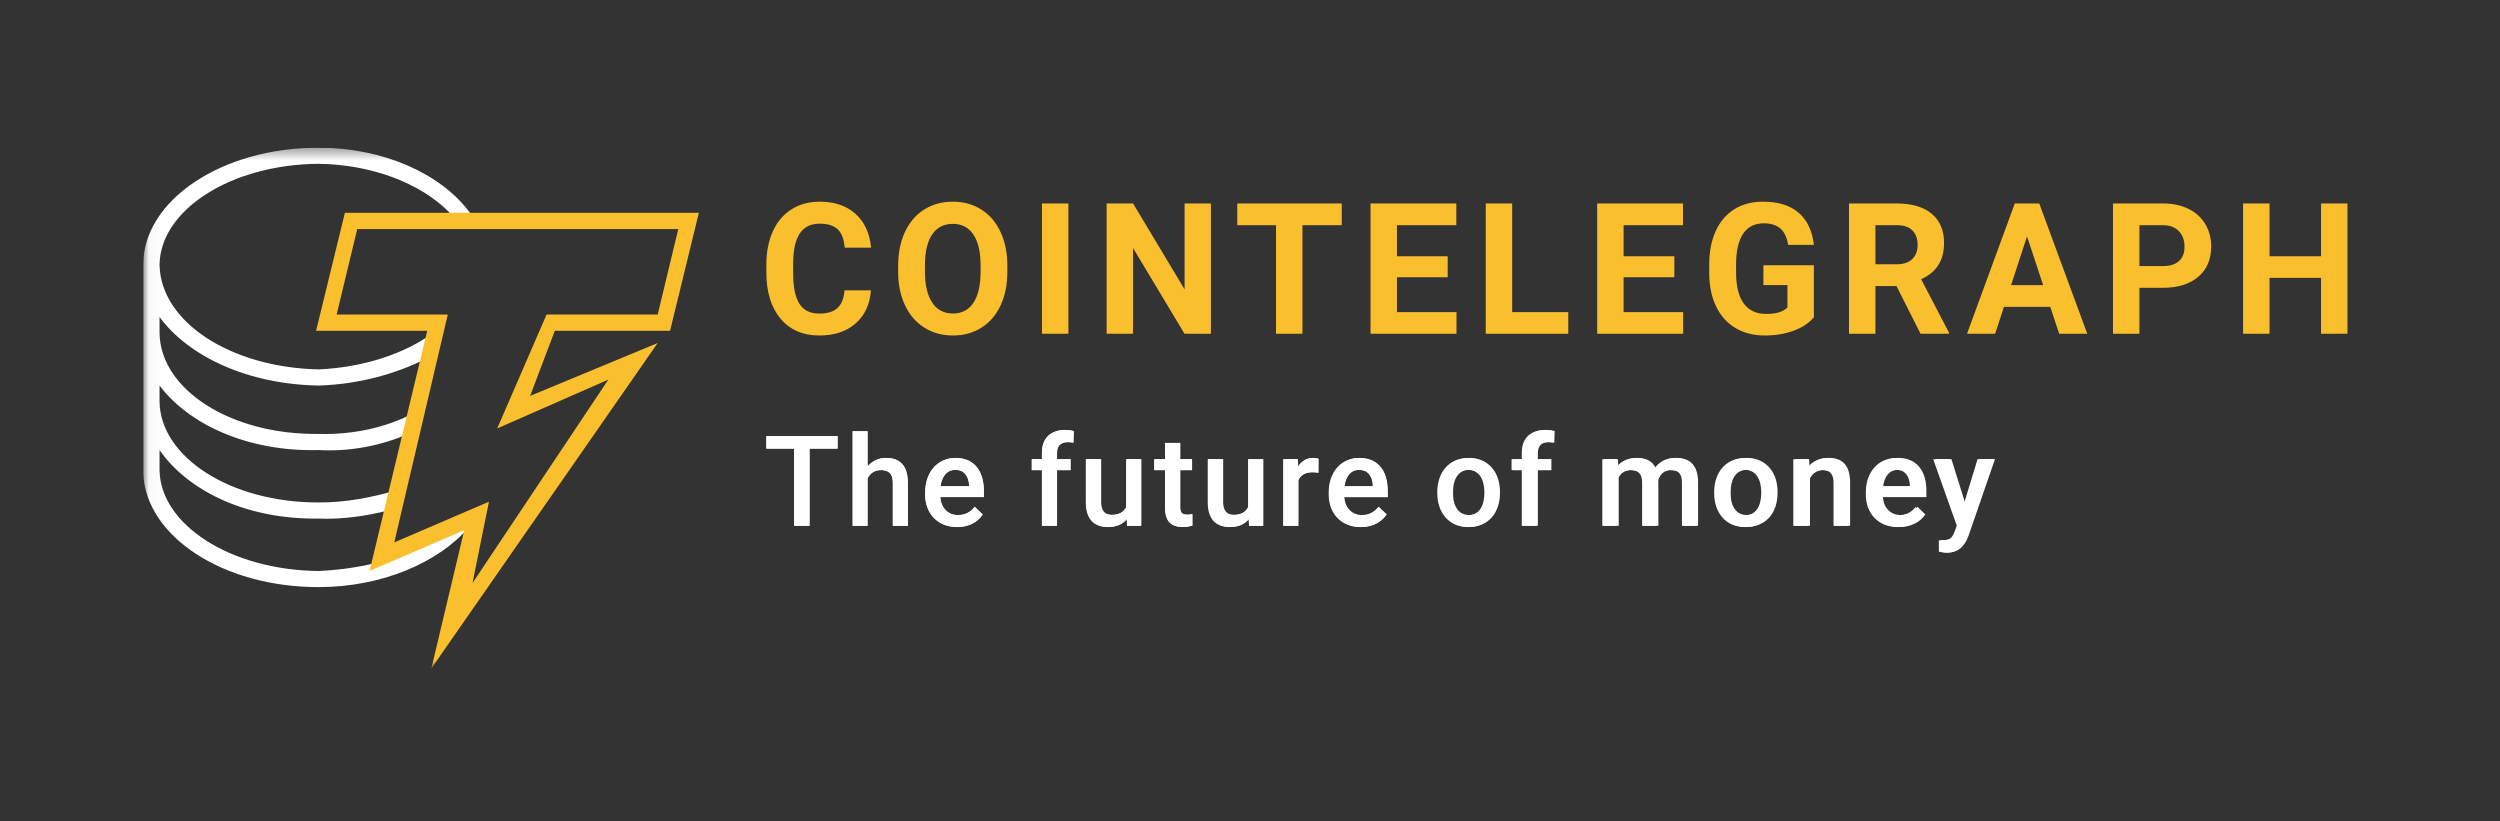 <svg width="210" height="69" viewBox="0 0 210 69" fill="none" xmlns="http://www.w3.org/2000/svg">
<rect x="0" y="0" width="210" height="69" fill="#333333" stroke="none"/>
<g clip-path="url(#clip0_15_6327)">
<g clip-path="url(#clip1_15_6327)">
<mask id="mask0_15_6327" style="mask-type:luminance" maskUnits="userSpaceOnUse" x="12" y="12" width="186" height="45">
<path d="M12.031 12.405H197.969V56.155H12.031V12.405Z" fill="white"/>
</mask>
<g mask="url(#mask0_15_6327)">
<path d="M73.157 24.387C73.074 25.564 72.646 26.491 71.873 27.168C71.102 27.844 70.084 28.182 68.821 28.182C67.44 28.182 66.354 27.709 65.563 26.765C64.771 25.822 64.375 24.526 64.375 22.877V22.207C64.375 21.156 64.558 20.229 64.923 19.427C65.288 18.626 65.809 18.011 66.487 17.583C67.165 17.154 67.954 16.94 68.852 16.94C70.094 16.94 71.095 17.279 71.856 17.955C72.614 18.631 73.053 19.58 73.173 20.803H70.953C70.898 20.096 70.705 19.584 70.372 19.266C70.038 18.948 69.532 18.789 68.852 18.789C68.112 18.789 67.558 19.058 67.191 19.596C66.823 20.136 66.634 20.971 66.624 22.103V22.929C66.624 24.111 66.8 24.976 67.153 25.521C67.506 26.068 68.062 26.341 68.822 26.341C69.507 26.341 70.019 26.182 70.357 25.864C70.695 25.546 70.888 25.053 70.938 24.388L73.157 24.387ZM84.618 22.809C84.618 23.887 84.43 24.831 84.055 25.642C83.681 26.454 83.144 27.08 82.446 27.521C81.749 27.961 80.949 28.182 80.046 28.182C79.153 28.182 78.356 27.964 77.656 27.529C76.956 27.092 76.413 26.47 76.028 25.661C75.643 24.852 75.448 23.921 75.444 22.868V22.328C75.444 21.251 75.635 20.303 76.017 19.484C76.4 18.665 76.94 18.036 77.638 17.597C78.336 17.16 79.134 16.941 80.031 16.94C80.929 16.94 81.727 17.159 82.425 17.597C83.123 18.036 83.663 18.665 84.044 19.484C84.427 20.303 84.619 21.248 84.619 22.32L84.618 22.809ZM82.37 22.313C82.37 21.165 82.167 20.294 81.763 19.698C81.359 19.102 80.781 18.803 80.031 18.803C79.287 18.803 78.712 19.098 78.307 19.686C77.902 20.275 77.698 21.138 77.694 22.276V22.81C77.694 23.927 77.896 24.793 78.3 25.409C78.704 26.026 79.286 26.334 80.046 26.334C80.79 26.334 81.363 26.037 81.763 25.443C82.162 24.85 82.364 23.984 82.37 22.846V22.313ZM89.745 28.032H87.526V17.09H89.745V28.032ZM101.717 28.032H99.497L95.177 20.833V28.032H92.957V17.09H95.177L99.505 24.304V17.09H101.717V28.032ZM112.705 18.917H109.405V28.032H107.186V18.917H103.93V17.09H112.705V18.917ZM121.606 23.29H117.345V26.221H122.346V28.032H115.125V17.09H122.332V18.917H117.345V21.524H121.606V23.29ZM127.023 26.221H131.736V28.032H124.803V17.09H127.023V26.221ZM140.645 23.289H136.383V26.221H141.384V28.032H134.163V17.09H141.37V18.917H136.383V21.524H140.645V23.289ZM152.365 26.649C151.965 27.135 151.4 27.512 150.67 27.779C149.94 28.048 149.132 28.182 148.243 28.182C147.311 28.182 146.493 27.976 145.791 27.562C145.088 27.148 144.545 26.549 144.163 25.762C143.78 24.976 143.584 24.051 143.574 22.989V22.245C143.574 21.153 143.756 20.207 144.119 19.409C144.481 18.61 145.003 17.999 145.687 17.575C146.37 17.152 147.17 16.94 148.088 16.94C149.365 16.94 150.364 17.25 151.084 17.868C151.805 18.487 152.232 19.388 152.365 20.57H150.204C150.105 19.943 149.887 19.485 149.549 19.195C149.211 18.904 148.746 18.759 148.155 18.759C147.399 18.759 146.824 19.047 146.43 19.623C146.036 20.199 145.836 21.056 145.831 22.193V22.892C145.831 24.039 146.046 24.906 146.474 25.492C146.904 26.078 147.533 26.371 148.362 26.371C149.195 26.371 149.789 26.19 150.145 25.83V23.944H148.125V22.283H152.365V26.649ZM159.305 24.027H157.537V28.032H155.316V17.09H159.32C160.592 17.09 161.574 17.378 162.264 17.955C162.955 18.531 163.3 19.344 163.3 20.396C163.3 21.143 163.141 21.766 162.823 22.264C162.504 22.763 162.022 23.16 161.377 23.455L163.707 27.926V28.032H161.324L159.305 24.027ZM157.537 22.2H159.327C159.884 22.2 160.316 22.056 160.622 21.768C160.928 21.48 161.08 21.083 161.08 20.577C161.08 20.061 160.936 19.656 160.648 19.36C160.359 19.064 159.916 18.917 159.32 18.917H157.536L157.537 22.2ZM172.223 25.777H168.331L167.592 28.032H165.231L169.242 17.09H171.298L175.33 28.032H172.971L172.223 25.777ZM168.931 23.952H171.624L170.27 19.855L168.931 23.952ZM179.711 24.177V28.032H177.491V17.09H181.694C182.503 17.09 183.215 17.241 183.828 17.542C184.443 17.842 184.915 18.269 185.245 18.823C185.576 19.376 185.741 20.006 185.741 20.713C185.741 21.785 185.38 22.63 184.658 23.248C183.934 23.868 182.934 24.177 181.657 24.177H179.711ZM179.711 22.35H181.694C182.281 22.35 182.729 22.21 183.037 21.93C183.346 21.649 183.5 21.248 183.499 20.728C183.499 20.191 183.344 19.758 183.034 19.427C182.723 19.097 182.293 18.927 181.746 18.917H179.711V22.35ZM197.188 28.032H194.968V23.343H190.64V28.032H188.42V17.09H190.64V21.524H194.968V17.09H197.188V28.032Z" fill="#FABF2C"/>
<path d="M70.344 37.688H67.998V44.159H66.701V37.688H64.375V36.634H70.344V37.688ZM72.871 39.177C73.06 38.949 73.298 38.766 73.568 38.642C73.837 38.519 74.131 38.458 74.427 38.464C75.62 38.464 76.224 39.144 76.24 40.505V44.159H74.985V40.552C74.985 40.166 74.902 39.893 74.735 39.732C74.567 39.572 74.321 39.492 73.998 39.492C73.495 39.492 73.119 39.716 72.871 40.164V44.159H71.615V36.221H72.871V39.177ZM80.396 44.262C79.6 44.262 78.955 44.011 78.46 43.511C77.966 43.009 77.719 42.342 77.719 41.508V41.353C77.719 40.794 77.827 40.296 78.042 39.857C78.241 39.436 78.555 39.08 78.948 38.831C79.338 38.586 79.791 38.458 80.252 38.464C81.013 38.464 81.601 38.706 82.016 39.192C82.431 39.678 82.638 40.366 82.639 41.254V41.761H78.984C79.023 42.223 79.177 42.588 79.448 42.857C79.718 43.125 80.058 43.26 80.468 43.26C81.043 43.26 81.512 43.027 81.874 42.561L82.552 43.208C82.327 43.543 82.017 43.811 81.654 43.986C81.262 44.174 80.831 44.269 80.396 44.262ZM80.246 39.471C79.901 39.471 79.623 39.592 79.412 39.833C79.2 40.074 79.064 40.41 79.005 40.841H81.398V40.747C81.371 40.327 81.259 40.01 81.062 39.794C80.866 39.578 80.594 39.471 80.246 39.471ZM87.537 44.159V39.497H86.684V38.567H87.537V38.055C87.537 37.435 87.71 36.956 88.055 36.618C88.399 36.281 88.881 36.112 89.502 36.112C89.722 36.112 89.957 36.143 90.205 36.205L90.173 37.187C90.015 37.157 89.854 37.143 89.693 37.146C89.094 37.146 88.794 37.454 88.794 38.071V38.567H89.93V39.497H88.794V44.159H87.537ZM94.659 43.612C94.291 44.045 93.767 44.262 93.088 44.262C92.481 44.262 92.022 44.085 91.711 43.73C91.399 43.376 91.243 42.862 91.243 42.189V38.567H92.499V42.174C92.499 42.884 92.794 43.239 93.383 43.239C93.993 43.239 94.404 43.021 94.617 42.583V38.567H95.873V44.159H94.69L94.659 43.612ZM99.15 37.207V38.567H100.137V39.497H99.15V42.618C99.15 42.832 99.192 42.987 99.277 43.082C99.362 43.175 99.512 43.222 99.729 43.223C99.874 43.223 100.021 43.206 100.168 43.171V44.143C99.899 44.221 99.621 44.261 99.341 44.262C98.377 44.262 97.894 43.73 97.894 42.665V39.497H96.974V38.567H97.894V37.208L99.15 37.207ZM104.907 43.612C104.538 44.046 104.015 44.263 103.336 44.263C102.729 44.263 102.27 44.086 101.959 43.731C101.646 43.377 101.49 42.863 101.491 42.19V38.568H102.747V42.175C102.747 42.885 103.041 43.24 103.63 43.24C104.24 43.24 104.652 43.021 104.866 42.584V38.568H106.122V44.16H104.938L104.907 43.612ZM110.752 39.715C110.583 39.687 110.412 39.673 110.241 39.674C109.665 39.674 109.277 39.894 109.077 40.336V44.16H107.822V38.568H109.021L109.052 39.193C109.355 38.707 109.776 38.464 110.312 38.464C110.492 38.464 110.64 38.488 110.757 38.536L110.752 39.715ZM114.334 44.263C113.537 44.263 112.892 44.012 112.398 43.511C111.904 43.01 111.657 42.342 111.656 41.509V41.353C111.656 40.795 111.764 40.296 111.979 39.857C112.178 39.437 112.493 39.081 112.886 38.832C113.276 38.587 113.728 38.459 114.188 38.464C114.95 38.464 115.539 38.707 115.953 39.193C116.368 39.679 116.576 40.367 116.577 41.255V41.762H112.922C112.96 42.224 113.115 42.589 113.385 42.857C113.655 43.126 113.996 43.261 114.405 43.261C114.981 43.261 115.45 43.028 115.812 42.562L116.489 43.209C116.264 43.544 115.955 43.812 115.591 43.987C115.199 44.175 114.769 44.269 114.334 44.263ZM114.184 39.471C113.839 39.471 113.561 39.592 113.349 39.834C113.137 40.075 113.002 40.41 112.943 40.842H115.335V40.748C115.308 40.328 115.196 40.011 115 39.795C114.803 39.58 114.531 39.472 114.184 39.471ZM120.798 41.311C120.798 40.763 120.906 40.27 121.123 39.831C121.323 39.411 121.641 39.059 122.038 38.818C122.431 38.582 122.883 38.464 123.393 38.464C124.147 38.464 124.759 38.706 125.23 39.192C125.701 39.678 125.955 40.323 125.992 41.125L125.998 41.42C125.998 41.971 125.892 42.464 125.68 42.898C125.482 43.316 125.166 43.667 124.77 43.906C124.375 44.143 123.92 44.262 123.403 44.262C122.614 44.262 121.983 44 121.509 43.475C121.035 42.949 120.798 42.248 120.798 41.373V41.311ZM122.054 41.42C122.054 41.995 122.173 42.446 122.411 42.771C122.648 43.097 122.979 43.26 123.403 43.26C123.827 43.26 124.156 43.094 124.392 42.763C124.629 42.433 124.747 41.949 124.746 41.311C124.746 40.747 124.625 40.299 124.382 39.968C124.139 39.636 123.809 39.471 123.392 39.471C122.983 39.471 122.657 39.634 122.416 39.96C122.174 40.285 122.053 40.772 122.054 41.42ZM127.926 44.159V39.497H127.073V38.567H127.926V38.055C127.926 37.435 128.098 36.956 128.442 36.618C128.786 36.281 129.269 36.112 129.889 36.112C130.11 36.112 130.344 36.143 130.592 36.205L130.561 37.187C130.403 37.157 130.242 37.143 130.081 37.146C129.481 37.146 129.181 37.454 129.181 38.071V38.567H130.318V39.497H129.181V44.159H127.926ZM135.899 38.567L135.935 39.151C136.328 38.693 136.865 38.464 137.548 38.464C138.295 38.464 138.807 38.75 139.083 39.322C139.489 38.749 140.061 38.463 140.798 38.464C141.415 38.464 141.874 38.634 142.176 38.975C142.478 39.316 142.632 39.819 142.639 40.484V44.159H141.383V40.521C141.383 40.165 141.305 39.905 141.15 39.74C140.995 39.575 140.738 39.492 140.38 39.492C140.095 39.492 139.861 39.569 139.68 39.722C139.496 39.88 139.363 40.089 139.3 40.324L139.305 44.16H138.049V40.479C138.032 39.821 137.696 39.492 137.041 39.492C136.538 39.492 136.181 39.697 135.972 40.107V44.159H134.716V38.567H135.899ZM144.116 41.312C144.116 40.764 144.225 40.27 144.441 39.831C144.641 39.411 144.959 39.059 145.357 38.818C145.749 38.582 146.201 38.464 146.711 38.464C147.466 38.464 148.078 38.706 148.548 39.192C149.018 39.678 149.273 40.323 149.31 41.125L149.316 41.42C149.316 41.971 149.21 42.464 148.998 42.898C148.801 43.316 148.484 43.667 148.087 43.906C147.693 44.143 147.238 44.262 146.721 44.262C145.932 44.262 145.301 44 144.827 43.475C144.353 42.949 144.116 42.248 144.116 41.373V41.312ZM145.373 41.42C145.373 41.995 145.491 42.446 145.729 42.771C145.967 43.097 146.298 43.26 146.721 43.26C147.145 43.26 147.474 43.094 147.711 42.763C147.947 42.433 148.065 41.949 148.065 41.311C148.065 40.747 147.943 40.299 147.701 39.968C147.458 39.636 147.128 39.471 146.711 39.471C146.301 39.471 145.975 39.634 145.734 39.96C145.492 40.285 145.372 40.772 145.373 41.42ZM151.966 38.567L152.002 39.213C152.416 38.713 152.959 38.463 153.63 38.464C154.795 38.464 155.388 39.13 155.409 40.464V44.159H154.153V40.536C154.153 40.182 154.076 39.919 153.923 39.748C153.77 39.577 153.519 39.492 153.17 39.492C152.664 39.492 152.287 39.721 152.039 40.179V44.159H150.783V38.567H151.966ZM159.573 44.262C158.778 44.262 158.133 44.011 157.639 43.511C157.144 43.009 156.897 42.342 156.897 41.508V41.353C156.897 40.794 157.004 40.296 157.22 39.857C157.419 39.436 157.734 39.08 158.127 38.831C158.517 38.586 158.969 38.459 159.429 38.464C160.191 38.464 160.779 38.706 161.195 39.192C161.61 39.678 161.817 40.366 161.817 41.254V41.761H158.163C158.201 42.223 158.355 42.588 158.625 42.857C158.896 43.125 159.236 43.26 159.646 43.26C160.222 43.26 160.69 43.027 161.052 42.561L161.73 43.208C161.505 43.543 161.196 43.811 160.833 43.986C160.44 44.175 160.009 44.269 159.573 44.262ZM159.424 39.471C159.08 39.471 158.802 39.592 158.589 39.833C158.378 40.074 158.242 40.41 158.184 40.841H160.577V40.747C160.549 40.327 160.437 40.01 160.241 39.794C160.044 39.578 159.772 39.471 159.424 39.471ZM165.104 42.361L166.241 38.567H167.579L165.356 45.007C165.016 45.947 164.437 46.417 163.62 46.417C163.415 46.414 163.212 46.383 163.016 46.325V45.353L163.254 45.368C163.571 45.368 163.809 45.311 163.969 45.196C164.129 45.08 164.256 44.886 164.348 44.614L164.53 44.133L162.566 38.567H163.92L165.104 42.361ZM39.438 44.239L31.558 47.626V47.287C30.038 47.671 28.355 47.893 26.761 47.964C19.352 47.893 13.47 44.06 13.402 39.498V37.803C15.835 41.302 20.79 43.646 26.761 43.561C28.782 43.646 30.848 43.33 32.585 42.884L33.27 41.19C31.211 41.798 28.962 42.221 26.762 42.206C19.352 42.221 13.47 38.387 13.402 33.74V32.386C15.835 35.62 20.779 37.964 26.762 37.804C29.453 37.964 32.085 37.404 34.298 36.449L34.641 34.756C32.479 35.883 29.677 36.538 26.762 36.449C19.352 36.538 13.47 32.704 13.402 27.983V26.628C15.835 29.937 20.79 32.282 26.762 32.386C30.155 32.282 33.373 31.395 36.012 30.014L36.354 27.982C33.96 29.736 30.465 30.867 26.762 31.03C19.352 30.867 13.471 27.032 13.402 22.225C13.47 17.654 19.352 13.819 26.762 13.759C31.179 13.82 35.281 15.351 37.724 17.823L37.962 18.214L39.689 18.222L39.438 17.823C37.008 14.56 32.148 12.405 26.762 12.405C18.562 12.405 12.031 16.872 12.031 22.226V39.836C12.319 45.063 18.702 49.318 26.762 49.318C32.085 49.318 36.87 47.248 39.438 44.239Z" fill="white"/>
<path d="M36.232 56.155L38.998 44.534L31.047 47.952L35.888 27.786H26.552L28.971 17.874H58.705L56.285 27.786H46.605L44.53 33.255L55.247 28.811L36.232 56.155ZM41.073 42.141L39.69 48.977L51.099 31.888L41.764 35.989L45.913 26.419H55.247L56.976 19.241H30.008L28.279 26.419H37.615L33.12 45.56L41.072 42.142L41.073 42.141Z" fill="#FABF2C"/>
<path d="M87.517 44.171H88.762V39.488H89.915V38.577H88.762V38.039C88.762 37.843 88.796 37.678 88.865 37.543C88.934 37.411 89.042 37.305 89.175 37.239C89.313 37.166 89.477 37.129 89.667 37.129C89.76 37.129 89.847 37.133 89.925 37.14C90.008 37.147 90.084 37.159 90.153 37.176L90.184 36.215C90.069 36.184 89.951 36.161 89.832 36.148C89.711 36.13 89.588 36.121 89.465 36.122C89.065 36.122 88.719 36.196 88.426 36.344C88.138 36.483 87.902 36.709 87.749 36.99C87.594 37.273 87.517 37.623 87.517 38.039V38.577H86.658V39.487H87.517V44.171ZM72.875 39.22V36.231H71.635V44.171H72.875V40.178C72.912 40.108 72.953 40.041 73 39.978C73.113 39.824 73.254 39.701 73.423 39.611C73.595 39.522 73.793 39.478 74.017 39.478C74.231 39.478 74.412 39.514 74.56 39.586C74.708 39.655 74.82 39.769 74.896 39.927C74.975 40.086 75.015 40.299 75.015 40.568V44.171H76.265V40.578C76.265 40.196 76.222 39.872 76.136 39.606C76.069 39.363 75.942 39.139 75.769 38.955C75.61 38.787 75.411 38.661 75.191 38.588C74.951 38.509 74.699 38.471 74.447 38.474C74.145 38.47 73.846 38.535 73.574 38.664C73.301 38.793 73.062 38.983 72.875 39.22ZM68.001 44.171V37.678H70.364V36.645H64.373V37.678H66.715V44.171H68.001Z" fill="white"/>
<path fill-rule="evenodd" clip-rule="evenodd" d="M80.406 44.274C80.023 44.28 79.642 44.211 79.284 44.072C78.965 43.941 78.677 43.746 78.437 43.499C78.204 43.249 78.022 42.956 77.904 42.635C77.778 42.293 77.715 41.93 77.718 41.565V41.359C77.718 40.921 77.782 40.525 77.909 40.17C78.036 39.815 78.214 39.512 78.441 39.26C78.663 39.008 78.939 38.809 79.248 38.676C79.566 38.54 79.909 38.471 80.255 38.474C80.655 38.474 81.005 38.542 81.305 38.676C81.604 38.81 81.852 39 82.049 39.245C82.249 39.486 82.397 39.774 82.494 40.108C82.593 40.442 82.643 40.811 82.644 41.214V41.746H78.975C78.987 41.923 79.018 42.09 79.067 42.248C79.136 42.455 79.236 42.636 79.366 42.791C79.498 42.946 79.656 43.068 79.843 43.158C80.028 43.244 80.24 43.287 80.478 43.287C80.778 43.287 81.045 43.227 81.28 43.106C81.514 42.985 81.717 42.814 81.889 42.594L82.545 43.23C82.412 43.419 82.254 43.589 82.075 43.736C81.882 43.895 81.646 44.024 81.367 44.124C81.058 44.229 80.733 44.28 80.406 44.274ZM79.051 40.578C79.031 40.669 79.013 40.76 79.001 40.852H81.413V40.754C81.409 40.538 81.364 40.324 81.28 40.124C81.205 39.933 81.078 39.768 80.912 39.647C80.747 39.527 80.526 39.467 80.251 39.467C80.044 39.467 79.859 39.512 79.698 39.601C79.535 39.691 79.398 39.821 79.299 39.978C79.185 40.164 79.101 40.366 79.051 40.578Z" fill="white"/>
<path d="M94.024 44.083C94.262 43.969 94.472 43.804 94.638 43.6L94.67 44.171H95.848V38.578H94.598V42.592C94.51 42.781 94.373 42.943 94.199 43.06C93.996 43.197 93.717 43.266 93.362 43.266C93.243 43.267 93.125 43.249 93.011 43.214C92.901 43.18 92.802 43.12 92.721 43.038C92.632 42.946 92.565 42.835 92.525 42.713C92.472 42.547 92.448 42.374 92.452 42.201V38.578H91.207V42.191C91.207 42.56 91.252 42.877 91.341 43.142C91.431 43.408 91.557 43.623 91.719 43.788C91.884 43.953 92.08 44.076 92.308 44.155C92.535 44.234 92.785 44.274 93.057 44.274C93.433 44.274 93.755 44.21 94.024 44.083ZM100.102 39.488V38.577H99.104V37.207H97.859V38.577H96.948V39.487H97.859V42.702C97.859 43.085 97.921 43.391 98.044 43.622C98.168 43.853 98.341 44.02 98.562 44.123C98.782 44.223 99.035 44.273 99.321 44.273C99.497 44.273 99.652 44.261 99.787 44.237C99.924 44.213 100.045 44.185 100.148 44.154L100.143 43.203C99.998 43.233 99.851 43.248 99.704 43.25C99.584 43.25 99.478 43.235 99.388 43.203C99.298 43.171 99.222 43.106 99.177 43.022C99.128 42.929 99.104 42.797 99.104 42.624V39.487L100.102 39.488ZM104.267 44.083C104.512 43.963 104.717 43.802 104.882 43.6L104.913 44.171H106.092V38.578H104.841V42.592C104.754 42.781 104.616 42.943 104.443 43.06C104.24 43.197 103.961 43.266 103.605 43.266C103.482 43.266 103.364 43.249 103.254 43.214C103.145 43.18 103.045 43.12 102.965 43.038C102.876 42.946 102.808 42.835 102.768 42.713C102.716 42.547 102.691 42.374 102.696 42.201V38.578H101.45V42.191C101.45 42.56 101.495 42.877 101.584 43.142C101.674 43.408 101.8 43.623 101.962 43.788C102.127 43.953 102.324 44.076 102.552 44.155C102.779 44.234 103.028 44.274 103.301 44.274C103.676 44.274 103.998 44.21 104.267 44.083ZM109.032 40.348V44.171H107.787V38.578H108.976L109.011 39.235L109.032 39.198C109.174 38.971 109.349 38.794 109.559 38.666C109.773 38.538 110.019 38.474 110.298 38.474C110.374 38.474 110.455 38.481 110.541 38.495C110.631 38.509 110.698 38.525 110.743 38.542L110.733 39.7C110.565 39.672 110.396 39.658 110.227 39.658C110.013 39.658 109.825 39.689 109.663 39.752C109.522 39.801 109.393 39.88 109.284 39.982C109.175 40.085 109.089 40.21 109.032 40.348Z" fill="white"/>
<path fill-rule="evenodd" clip-rule="evenodd" d="M114.3 44.274C113.886 44.274 113.512 44.206 113.178 44.072C112.859 43.941 112.57 43.746 112.33 43.499C112.097 43.249 111.916 42.956 111.797 42.635C111.672 42.293 111.609 41.93 111.611 41.565V41.359C111.611 40.921 111.675 40.525 111.803 40.17C111.93 39.815 112.107 39.512 112.335 39.26C112.557 39.008 112.833 38.809 113.142 38.676C113.46 38.54 113.803 38.471 114.15 38.474C114.549 38.474 114.899 38.542 115.199 38.676C115.499 38.81 115.747 39 115.943 39.245C116.143 39.486 116.291 39.774 116.387 40.108C116.487 40.442 116.537 40.811 116.537 41.214V41.746H112.868C112.881 41.923 112.912 42.09 112.961 42.248C113.029 42.455 113.129 42.636 113.261 42.791C113.391 42.946 113.549 43.068 113.736 43.158C113.922 43.244 114.134 43.287 114.372 43.287C114.649 43.292 114.925 43.23 115.173 43.106C115.407 42.985 115.611 42.814 115.782 42.594L116.44 43.23C116.306 43.419 116.148 43.589 115.969 43.736C115.757 43.905 115.517 44.036 115.261 44.124C114.951 44.229 114.626 44.28 114.3 44.274ZM112.945 40.578C112.924 40.669 112.907 40.76 112.894 40.852H115.307V40.754C115.303 40.537 115.257 40.324 115.173 40.124C115.099 39.933 114.971 39.768 114.806 39.647C114.64 39.527 114.42 39.467 114.144 39.467C113.937 39.467 113.753 39.512 113.591 39.601C113.432 39.688 113.3 39.813 113.193 39.978C113.078 40.163 112.994 40.366 112.945 40.578ZM120.733 41.317V41.436C120.733 41.839 120.792 42.213 120.909 42.558C121.026 42.902 121.197 43.203 121.421 43.463C121.645 43.718 121.917 43.918 122.237 44.062C122.562 44.203 122.929 44.274 123.339 44.274C123.745 44.274 124.109 44.203 124.429 44.063C124.75 43.917 125.022 43.717 125.246 43.463C125.474 43.198 125.648 42.89 125.758 42.558C125.875 42.213 125.933 41.839 125.933 41.436V41.317C125.933 40.914 125.875 40.54 125.758 40.196C125.649 39.863 125.475 39.555 125.246 39.291C125.021 39.031 124.74 38.827 124.424 38.692C124.078 38.542 123.704 38.468 123.328 38.474C122.922 38.474 122.556 38.547 122.233 38.692C121.912 38.833 121.64 39.032 121.415 39.291C121.189 39.556 121.017 39.864 120.909 40.196C120.792 40.54 120.733 40.914 120.733 41.317ZM121.979 41.436V41.317C121.979 41.069 122.005 40.835 122.057 40.614C122.103 40.404 122.185 40.203 122.3 40.021C122.41 39.848 122.55 39.714 122.718 39.617C122.89 39.517 123.093 39.467 123.328 39.467C123.562 39.467 123.764 39.517 123.933 39.617C124.105 39.714 124.247 39.848 124.357 40.02C124.47 40.192 124.553 40.39 124.605 40.614C124.66 40.835 124.687 41.069 124.687 41.317V41.436C124.687 41.688 124.66 41.925 124.605 42.15C124.553 42.373 124.472 42.57 124.362 42.739C124.256 42.904 124.11 43.041 123.938 43.137C123.755 43.238 123.548 43.288 123.339 43.282C123.101 43.282 122.896 43.233 122.723 43.137C122.552 43.041 122.406 42.904 122.3 42.739C122.184 42.558 122.102 42.359 122.057 42.15C122.004 41.916 121.978 41.676 121.979 41.436Z" fill="white"/>
<path d="M129.075 44.171H127.829V39.488H126.971V38.577H127.829V38.039C127.829 37.623 127.906 37.273 128.061 36.99C128.22 36.704 128.446 36.489 128.739 36.344C129.031 36.196 129.378 36.122 129.778 36.122C129.901 36.122 130.023 36.131 130.144 36.148C130.265 36.162 130.383 36.184 130.496 36.215L130.465 37.176C130.39 37.159 130.314 37.147 130.237 37.14C130.151 37.133 130.065 37.13 129.979 37.13C129.789 37.13 129.625 37.166 129.488 37.239C129.356 37.306 129.247 37.412 129.178 37.543C129.105 37.698 129.07 37.868 129.075 38.039V38.577H130.227V39.487H129.075V44.171ZM135.839 40.15V44.171H134.593V38.578H135.767L135.807 39.208C135.989 38.979 136.212 38.802 136.475 38.677C136.754 38.542 137.077 38.474 137.442 38.475C137.697 38.475 137.93 38.513 138.139 38.589C138.353 38.661 138.537 38.776 138.693 38.935C138.807 39.049 138.902 39.188 138.978 39.351C139.011 39.304 139.045 39.258 139.08 39.214C139.267 38.983 139.496 38.802 139.768 38.671C140.06 38.535 140.381 38.468 140.704 38.475C140.989 38.475 141.244 38.514 141.468 38.593C141.696 38.669 141.889 38.79 142.047 38.955C142.206 39.12 142.326 39.336 142.409 39.601C142.492 39.863 142.533 40.18 142.533 40.553V44.171H141.282V40.547C141.282 40.264 141.241 40.046 141.158 39.891C141.089 39.745 140.967 39.631 140.817 39.571C140.668 39.508 140.491 39.477 140.285 39.477C140.092 39.477 139.921 39.514 139.773 39.586C139.629 39.654 139.503 39.755 139.406 39.881C139.306 40.006 139.23 40.149 139.181 40.301C139.182 40.348 139.183 40.396 139.183 40.444V44.171H137.938V40.554C137.938 40.281 137.896 40.068 137.814 39.913C137.742 39.765 137.619 39.647 137.468 39.582C137.3 39.509 137.118 39.474 136.935 39.479C136.7 39.479 136.501 39.523 136.336 39.613C136.175 39.702 136.039 39.828 135.937 39.98C135.901 40.034 135.868 40.091 135.839 40.15Z" fill="white"/>
<path fill-rule="evenodd" clip-rule="evenodd" d="M143.99 41.436V41.317C143.99 40.914 144.049 40.54 144.166 40.196C144.283 39.848 144.452 39.547 144.672 39.291C144.896 39.032 145.175 38.827 145.489 38.692C145.835 38.542 146.208 38.468 146.585 38.474C146.995 38.474 147.36 38.547 147.681 38.692C148.004 38.833 148.278 39.032 148.503 39.291C148.727 39.546 148.897 39.848 149.015 40.196C149.132 40.54 149.19 40.914 149.19 41.317V41.436C149.19 41.839 149.132 42.213 149.015 42.558C148.897 42.902 148.726 43.203 148.503 43.463C148.277 43.72 147.999 43.924 147.686 44.062C147.365 44.203 147.002 44.274 146.595 44.274C146.218 44.28 145.843 44.208 145.494 44.063C145.182 43.925 144.903 43.72 144.678 43.463C144.449 43.198 144.276 42.89 144.166 42.558C144.046 42.196 143.986 41.817 143.99 41.436ZM145.236 41.317V41.436C145.236 41.688 145.262 41.925 145.313 42.15C145.365 42.373 145.446 42.57 145.556 42.739C145.666 42.908 145.807 43.041 145.98 43.137C146.152 43.233 146.357 43.282 146.595 43.282C146.826 43.282 147.026 43.233 147.195 43.137C147.367 43.041 147.512 42.904 147.619 42.739C147.734 42.558 147.816 42.359 147.862 42.15C147.917 41.925 147.944 41.688 147.944 41.436V41.317C147.944 41.069 147.917 40.835 147.862 40.614C147.815 40.403 147.731 40.202 147.614 40.021C147.509 39.852 147.363 39.713 147.19 39.617C147.005 39.513 146.796 39.461 146.585 39.467C146.351 39.467 146.147 39.517 145.975 39.617C145.804 39.715 145.661 39.853 145.556 40.02C145.446 40.192 145.365 40.39 145.313 40.614C145.261 40.845 145.235 41.081 145.236 41.317Z" fill="white"/>
<path d="M151.883 40.197V44.171H150.637V38.578H151.81L151.851 39.252L151.877 39.219C152.067 38.986 152.308 38.798 152.58 38.671C152.865 38.537 153.176 38.47 153.49 38.475C153.759 38.475 154.002 38.513 154.219 38.589C154.44 38.66 154.627 38.779 154.782 38.945C154.941 39.111 155.062 39.326 155.145 39.591C155.227 39.853 155.268 40.175 155.268 40.557V44.171H154.017V40.553C154.017 40.285 153.978 40.073 153.898 39.917C153.832 39.768 153.712 39.648 153.563 39.582C153.391 39.507 153.206 39.472 153.02 39.478C152.806 39.478 152.615 39.523 152.446 39.613C152.278 39.702 152.131 39.828 152.017 39.98C151.967 40.048 151.922 40.12 151.883 40.197Z" fill="white"/>
<path fill-rule="evenodd" clip-rule="evenodd" d="M159.418 44.274C159.035 44.279 158.654 44.211 158.297 44.072C157.978 43.941 157.689 43.746 157.449 43.499C157.216 43.249 157.035 42.956 156.916 42.635C156.791 42.293 156.728 41.93 156.731 41.565V41.359C156.731 40.921 156.794 40.525 156.922 40.17C157.049 39.815 157.226 39.512 157.454 39.26C157.676 39.008 157.951 38.809 158.26 38.676C158.579 38.54 158.922 38.471 159.268 38.474C159.668 38.474 160.018 38.542 160.318 38.676C160.618 38.81 160.865 39 161.062 39.245C161.262 39.486 161.41 39.774 161.506 40.108C161.606 40.442 161.656 40.811 161.656 41.214V41.746H157.988C158 41.923 158.031 42.09 158.08 42.248C158.149 42.455 158.248 42.636 158.379 42.791C158.51 42.946 158.669 43.068 158.855 43.158C159.041 43.244 159.253 43.287 159.491 43.287C159.79 43.287 160.057 43.227 160.291 43.106C160.526 42.985 160.729 42.814 160.902 42.594L161.558 43.23C161.425 43.419 161.266 43.589 161.088 43.736C160.876 43.905 160.636 44.036 160.38 44.124C160.07 44.229 159.745 44.28 159.418 44.274ZM158.064 40.578C158.043 40.669 158.026 40.76 158.013 40.852H160.426V40.754C160.421 40.537 160.376 40.324 160.291 40.124C160.217 39.933 160.09 39.768 159.925 39.647C159.759 39.527 159.539 39.467 159.263 39.467C159.056 39.467 158.872 39.512 158.71 39.601C158.551 39.688 158.419 39.813 158.312 39.978C158.198 40.164 158.114 40.366 158.064 40.578Z" fill="white"/>
<path d="M164.37 44.157L162.39 38.578H163.733L164.946 42.399L166.111 38.578H167.444L165.201 45.024C165.142 45.177 165.075 45.327 165 45.473C164.913 45.641 164.804 45.796 164.674 45.934C164.543 46.082 164.379 46.2 164.183 46.29C163.987 46.383 163.749 46.429 163.47 46.429C163.36 46.429 163.253 46.419 163.149 46.398C163.054 46.382 162.959 46.363 162.865 46.342L162.86 45.39C162.942 45.398 163.025 45.403 163.108 45.406C163.283 45.411 163.458 45.385 163.625 45.328C163.758 45.285 163.875 45.202 163.961 45.091C164.05 44.98 164.126 44.832 164.188 44.646L164.37 44.157Z" fill="white"/>
</g>
</g>
</g>
<defs>
<clipPath id="clip0_15_6327">
<rect width="210" height="67.75" fill="white" transform="translate(0 0.405)"/>
</clipPath>
<clipPath id="clip1_15_6327">
<rect width="185.938" height="43.75" fill="white" transform="translate(12.031 12.405)"/>
</clipPath>
</defs>
</svg>
